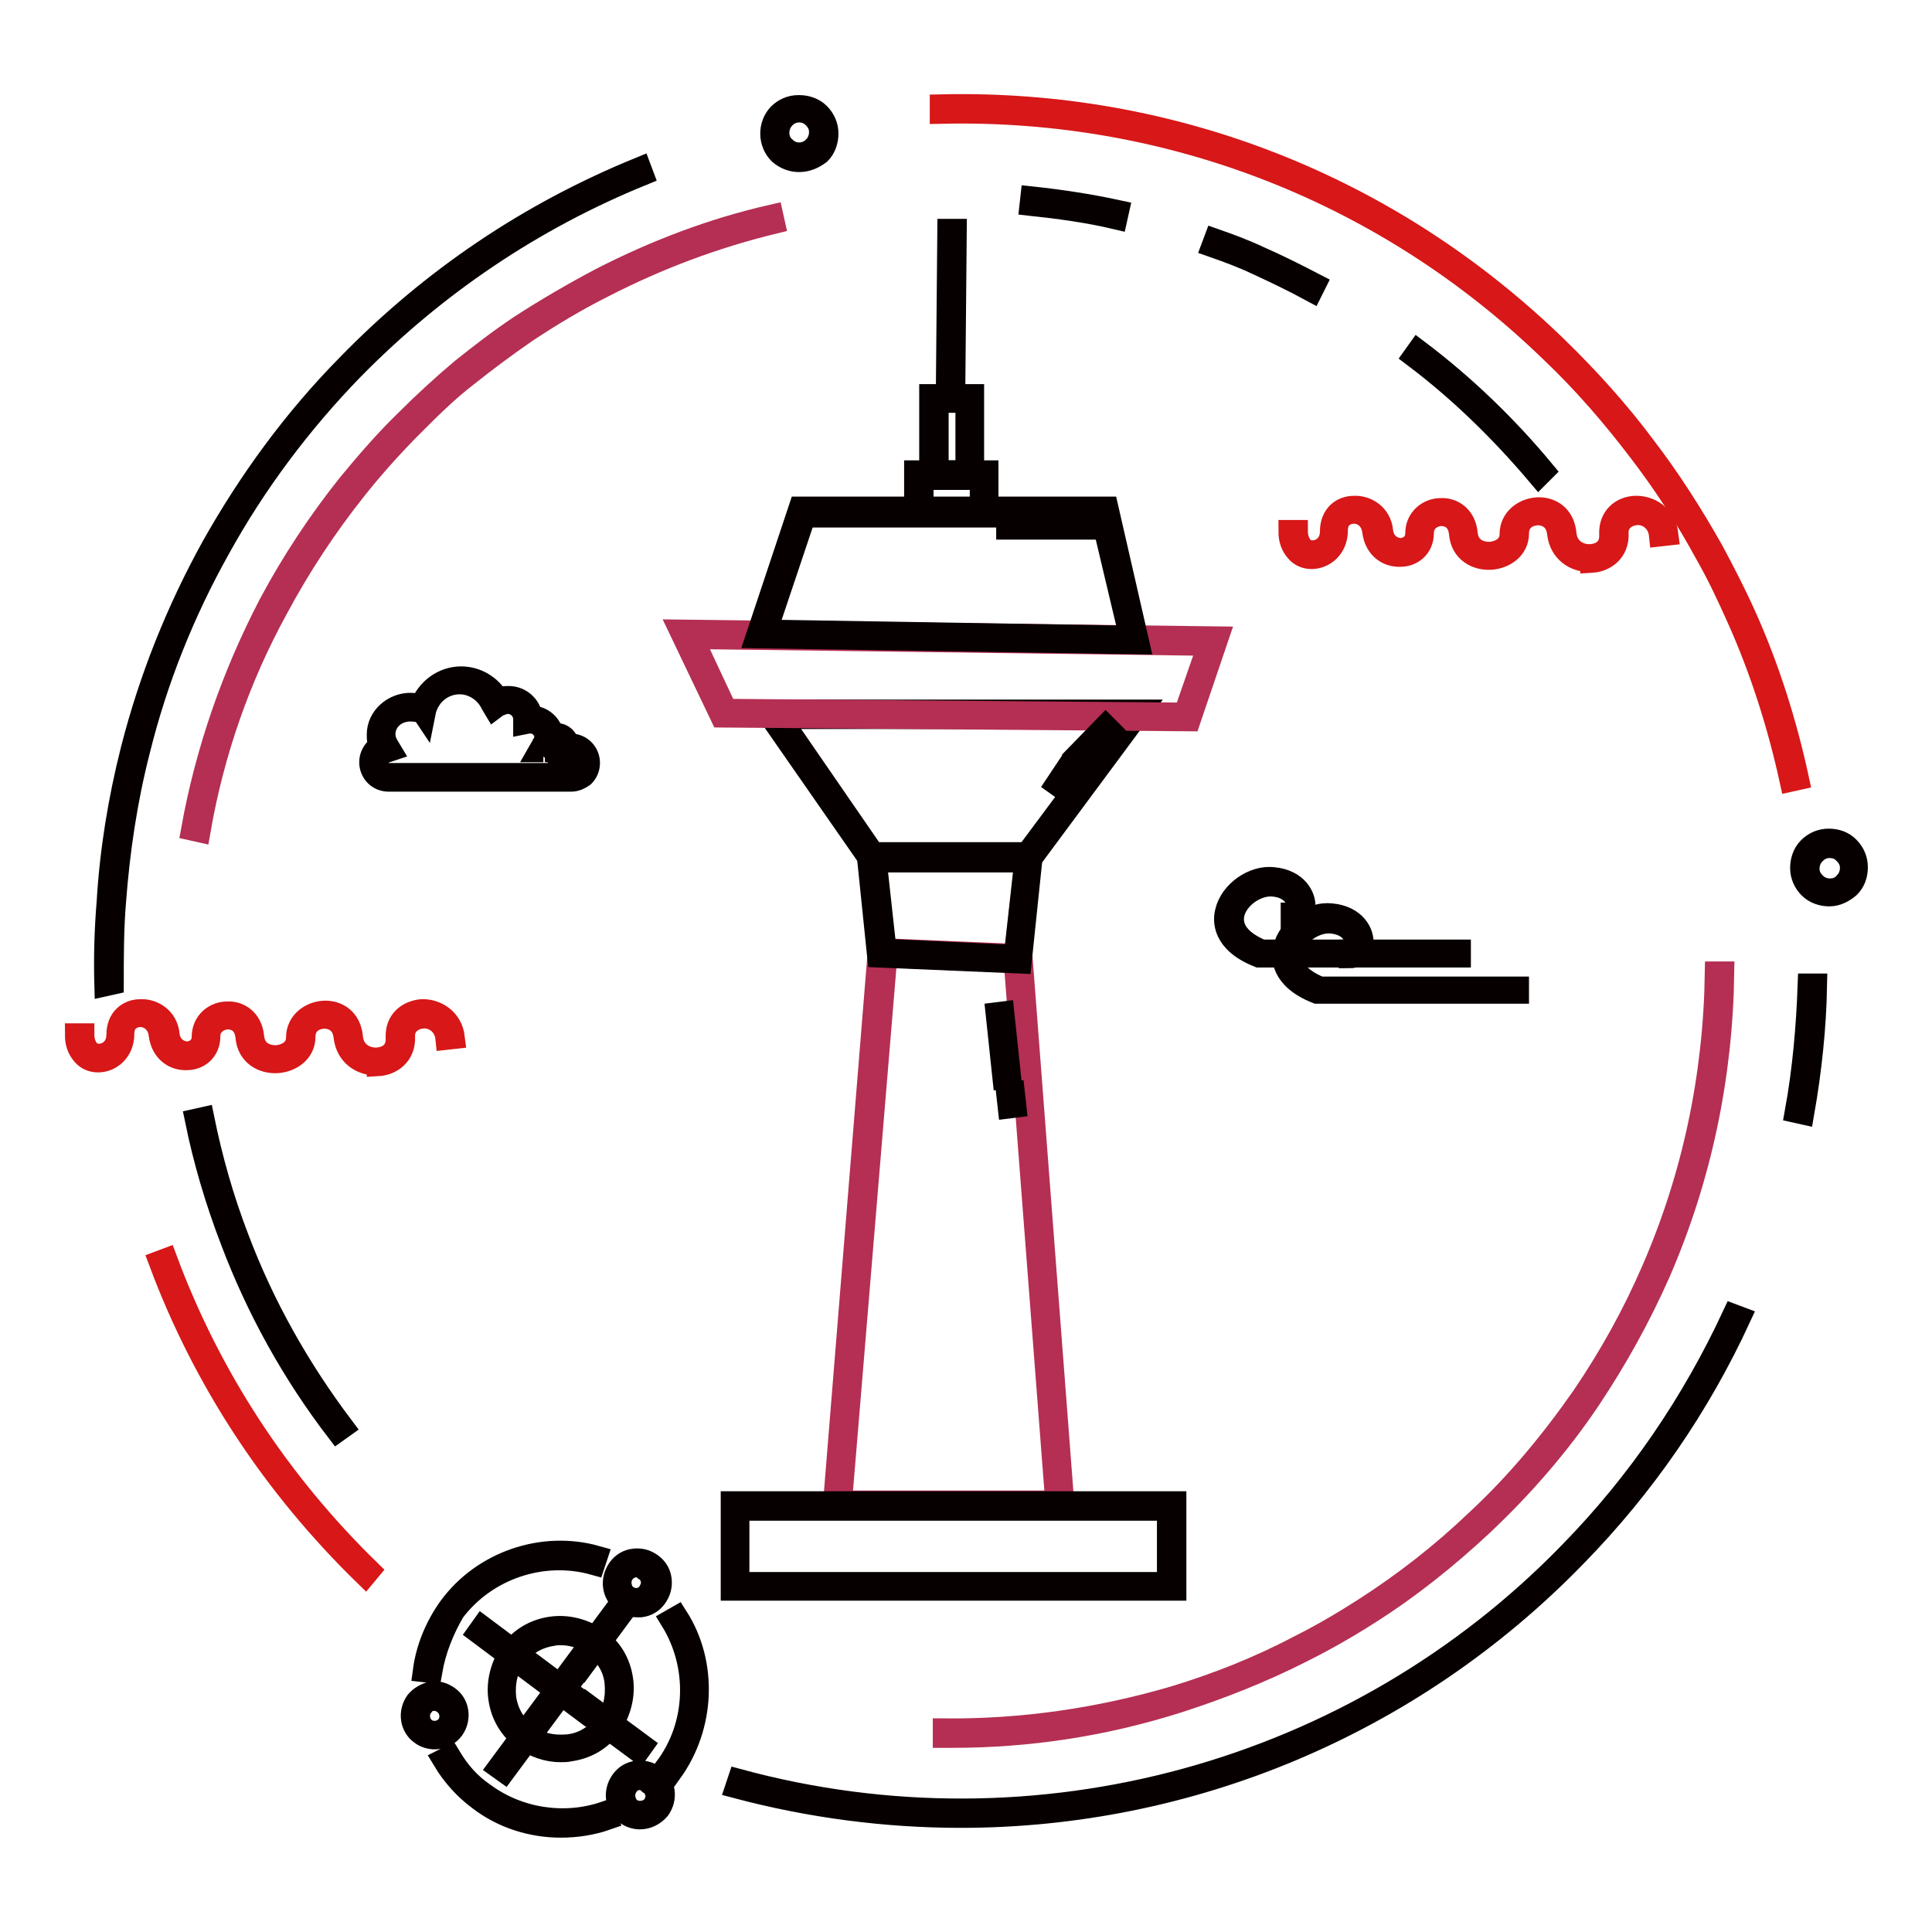<?xml version="1.0" encoding="utf-8"?>
<!-- Svg Vector Icons : http://www.onlinewebfonts.com/icon -->
<!DOCTYPE svg PUBLIC "-//W3C//DTD SVG 1.1//EN" "http://www.w3.org/Graphics/SVG/1.1/DTD/svg11.dtd">
<svg version="1.1" xmlns="http://www.w3.org/2000/svg" xmlns:xlink="http://www.w3.org/1999/xlink" x="0px" y="0px" viewBox="0 0 256 256" enable-background="new 0 0 256 256" xml:space="preserve">
<g> <path stroke-width="3" fill-opacity="0" stroke="#87b1cf"  d="M75.7,99H75v-0.2c0-0.7-0.5-1.2-1.2-1.2c-0.4,0-0.8,0.2-0.9,0.4c0-0.2,0.1-0.3,0.1-0.4 c0-1.4-1.1-2.4-2.4-2.4h-0.4c0-1.4-1.2-2.6-2.6-2.6c-0.6,0-1.1,0.2-1.6,0.5c-0.8-1.8-2.6-3.1-4.7-3.1c-2.4,0-4.4,1.6-5,3.8 c-0.5-0.3-1.1-0.3-1.8-0.3c-2.1,0-3.9,1.6-3.9,3.6c0,0.7,0.2,1.3,0.5,1.8c-0.3,0.1-0.6,0.3-0.9,0.5c-0.3,0.3-0.6,0.9-0.6,1.4 c0,1.1,0.9,2,2,2h24.1c0.5,0,1-0.3,1.4-0.6c0.3-0.3,0.6-0.9,0.6-1.4C77.6,100,76.8,99,75.7,99z M72.4,99c0.1-0.1,0.1-0.2,0.1-0.2 L72.4,99L72.4,99z"/> <path stroke-width="3" fill-opacity="0" stroke="#eb9e58"  d="M116.6,126.2l18,0.8l5.6,72.5h-29.5L116.6,126.2z M115.3,113.4H136l-1.5,13.6l-18-0.8L115.3,113.4z  M102.2,94.6h47.9L136,113.4h-20.7L102.2,94.6z M97.1,199.5H155v10.7H97.1V199.5z M106.1,67.7l-5.4,16.2l49.4,0.8l-4-17H106.1z  M123.5,52.7h4.8v10.1h-4.8V52.7z M125.8,30.5l-0.2,21.8"/> <path stroke-width="3" fill-opacity="0" stroke="#d71718"  d="M48.4,208.7c-12.1-11.8-21.3-25.7-27.2-41.5l0.8-0.3c5.8,15.6,14.9,29.5,26.9,41.2L48.4,208.7z"/> <path stroke-width="3" fill-opacity="0" stroke="#070001"  d="M14,130.5c-0.1-3.6,0-7.3,0.3-10.9c0.4-6.8,1.5-13.6,3.2-20.3c2.4-9.4,6-18.4,10.7-26.9 c4.9-8.7,10.8-16.8,17.9-24c11.1-11.4,24-20.1,38.7-26.1l0.3,0.8c-14.5,5.9-27.4,14.6-38.4,25.8C39.8,56,33.8,64,29,72.7 c-4.7,8.4-8.3,17.4-10.6,26.7c-1.7,6.6-2.7,13.4-3.2,20.1c-0.3,3.6-0.3,7.2-0.3,10.8L14,130.5L14,130.5z"/> <path stroke-width="3" fill-opacity="0" stroke="#d71718"  d="M237.3,103.4c-1.6-7.3-3.9-14.6-7-21.5c-1.3-2.9-2.6-5.7-4.2-8.5c-2.6-4.8-5.6-9.4-8.9-13.7 c-3.5-4.6-7.3-9-11.5-13c-21.8-21.2-50.6-32.5-81-31.8V14c30.7-0.7,59.6,10.7,81.6,32.1c4.2,4.1,8.1,8.4,11.6,13.1 c3.3,4.3,6.3,9,9,13.8c1.5,2.8,3,5.7,4.3,8.6c3.1,6.9,5.4,14.2,7,21.6L237.3,103.4L237.3,103.4z"/> <path stroke-width="3" fill-opacity="0" stroke="#070001"  d="M238.9,147.5l-0.9-0.2c1-5.5,1.5-11.2,1.7-16.8h0.9C240.5,136.1,239.9,141.8,238.9,147.5z M127.3,240.7 c-9.9,0-19.9-1.3-29.7-3.9l0.3-0.9c39.5,10.7,81.8-0.9,110.2-30.2c9-9.2,16.2-19.8,21.6-31.4l0.8,0.3 c-5.4,11.7-12.7,22.3-21.7,31.5C187,228.6,157.5,240.7,127.3,240.7L127.3,240.7z M74.3,232c-1.8,0-3.4-0.6-4.9-1.6 c-1.8-1.3-2.9-3.2-3.2-5.4c-0.3-2.1,0.3-4.3,1.5-6.1c1.3-1.8,3.2-2.9,5.4-3.2c2.1-0.3,4.3,0.3,6.1,1.5c1.8,1.3,2.9,3.2,3.2,5.4 c0.3,2.1-0.3,4.3-1.5,6.1c-1.3,1.8-3.2,2.9-5.4,3.2C75.1,232,74.7,232,74.3,232z M74.3,216.5c-0.3,0-0.7,0-1.1,0.1 c-2,0.3-3.7,1.3-4.9,2.9c-1.2,1.5-1.6,3.5-1.4,5.5c0.3,2,1.3,3.7,2.9,4.9c1.5,1.2,3.5,1.6,5.5,1.4s3.7-1.3,4.9-2.9 c1.2-1.5,1.6-3.5,1.4-5.5s-1.3-3.7-2.9-4.9C77.4,217,75.9,216.5,74.3,216.5z"/> <path stroke-width="3" fill-opacity="0" stroke="#070001"  d="M66.1,234.2l10.3-13.9l0.7,0.5l-10.3,13.9L66.1,234.2z"/> <path stroke-width="3" fill-opacity="0" stroke="#070001"  d="M76.4,220.4l5.4-7.3l0.7,0.5l-5.4,7.3L76.4,220.4z M63.4,216.3l0.5-0.7L77.8,226l-0.5,0.7L63.4,216.3z"/> <path stroke-width="3" fill-opacity="0" stroke="#070001"  d="M77.3,226.6l0.5-0.7l7.3,5.4l-0.5,0.7L77.3,226.6z M74.3,242c-3.8,0-7.7-1.2-10.8-3.6 c-1.9-1.4-3.5-3.2-4.7-5.2l0.8-0.4c1.2,2,2.6,3.6,4.5,4.9c4.6,3.4,10.7,4.3,16,2.5l0.3,0.8C78.4,241.7,76.3,242,74.3,242z  M88.9,234.8l-0.7-0.5c4.3-5.7,4.5-13.6,0.8-19.6l0.7-0.4C93.6,220.4,93.3,228.7,88.9,234.8z M57.1,221.5l-0.9-0.1 c0.4-3,1.6-5.9,3.4-8.4c4.4-6,12.3-8.7,19.4-6.7l-0.3,0.9c-6.8-1.9-14.3,0.6-18.6,6.3C58.7,215.9,57.6,218.6,57.1,221.5L57.1,221.5 z M57.6,230.3c-0.6,0-1.3-0.2-1.8-0.6c-1.3-0.9-1.6-2.8-0.6-4.2c0.5-0.6,1.2-1,2-1.2c0.8-0.1,1.5,0.1,2.2,0.6 c1.3,0.9,1.6,2.8,0.6,4.2C59.4,229.9,58.5,230.3,57.6,230.3z M57.6,225.2h-0.3c-0.6,0.1-1,0.3-1.4,0.9c-0.7,0.9-0.5,2.3,0.4,3 c0.9,0.7,2.3,0.5,3-0.4c0.7-0.9,0.5-2.3-0.4-3C58.5,225.4,58.1,225.2,57.6,225.2z M84.4,212.8c-0.7,0-1.3-0.2-1.8-0.6 c-1.4-1-1.6-2.9-0.6-4.3c0.5-0.7,1.2-1.1,2-1.2c0.9-0.1,1.6,0.1,2.3,0.6c0.7,0.5,1.1,1.2,1.2,2c0.1,0.8-0.1,1.6-0.6,2.3 c-0.5,0.7-1.2,1.1-2,1.2H84.4z M82.6,208.4c-0.7,0.9-0.5,2.4,0.4,3.1c0.5,0.3,1,0.5,1.6,0.4c0.6-0.1,1.1-0.4,1.4-0.9 c0.3-0.5,0.5-1,0.4-1.6c-0.1-0.6-0.4-1.1-0.9-1.4C84.8,207.2,83.3,207.4,82.6,208.4z M84.8,240.9c-0.6,0-1.3-0.2-1.8-0.6 c-0.7-0.5-1.1-1.2-1.2-2s0.1-1.6,0.6-2.3c0.5-0.7,1.2-1.1,2-1.2c0.8-0.1,1.6,0.1,2.3,0.6c1.4,1,1.6,2.9,0.6,4.3 C86.6,240.5,85.7,240.9,84.8,240.9L84.8,240.9z M84.8,235.7h-0.3c-0.6,0.1-1.1,0.4-1.4,0.9c-0.7,0.9-0.5,2.4,0.4,3.1 c0.9,0.7,2.4,0.5,3.1-0.4c0.3-0.5,0.5-1,0.4-1.6s-0.4-1.1-0.9-1.4C85.7,235.9,85.3,235.7,84.8,235.7z M242.4,118.6 c-0.9,0-1.9-0.3-2.6-1s-1.1-1.6-1.1-2.6c0-0.9,0.3-1.9,1-2.6s1.6-1.1,2.6-1.1c1,0,1.9,0.3,2.6,1c0.7,0.7,1.1,1.6,1.1,2.6 s-0.3,1.9-1,2.6C244.3,118.1,243.4,118.6,242.4,118.6z M242.4,112.2c-0.8,0-1.4,0.3-2,0.9c-0.5,0.5-0.8,1.2-0.8,2 c0,0.8,0.3,1.4,0.9,2c0.5,0.5,1.2,0.8,2,0.8s1.5-0.3,2-0.9c0.5-0.5,0.8-1.2,0.8-2s-0.3-1.4-0.9-2S243.2,112.2,242.4,112.2z  M105.9,21.3c-0.9,0-1.8-0.3-2.6-1c-1.4-1.4-1.4-3.7-0.1-5.1c0.7-0.7,1.6-1.1,2.6-1.1h0.1c0.9,0,1.9,0.3,2.6,1 c0.7,0.7,1.1,1.6,1.1,2.6c0,0.9-0.3,1.9-1,2.6C107.8,20.9,106.9,21.3,105.9,21.3z M104,19.6c1.1,1.1,2.9,1,3.9-0.1 c0.5-0.5,0.8-1.2,0.8-2s-0.3-1.4-0.9-2c-1.1-1.1-2.9-1-3.9,0.1c-0.5,0.5-0.8,1.2-0.8,2S103.4,19.1,104,19.6z"/> <path stroke-width="3" fill-opacity="0" stroke="#d71718"  d="M210.6,74.3c-1.9,0-3.8-1.2-4.1-3.6c-0.2-2-1.6-2.6-2.8-2.6c-1.4,0.1-2.6,0.9-2.6,2.6c0,2-1.8,3.2-3.6,3.3 c-1.8,0.1-3.8-0.9-4-3.3c-0.2-1.9-1.4-2.5-2.6-2.5c-1.2,0.1-2.4,0.9-2.4,2.4c0,2-1.5,3-2.9,3c-1.6,0.1-3.3-0.9-3.6-3.2 c-0.2-1.7-1.5-2.6-2.8-2.5c-1,0.1-2.1,0.7-2.1,2.4c0,2.3-1.7,3.6-3.3,3.6c-0.8,0-1.5-0.3-2-0.9c-0.6-0.7-0.9-1.5-0.9-2.6h0.9 c0,0.9,0.3,1.6,0.7,2.1c0.3,0.4,0.9,0.6,1.4,0.6c1.2,0,2.5-0.9,2.5-2.7c0-2.1,1.4-3.2,3-3.2c1.6-0.1,3.5,1,3.7,3.2 c0.2,1.7,1.5,2.4,2.6,2.4c1-0.1,2-0.8,2-2.1c0-2,1.6-3.2,3.2-3.2c1.5-0.1,3.2,0.9,3.4,3.2c0.2,1.9,1.6,2.6,3.1,2.6 c1.4-0.1,2.8-0.9,2.8-2.5c0-2.1,1.8-3.3,3.5-3.4c1.7-0.1,3.5,0.9,3.7,3.4c0.2,2,1.9,2.9,3.4,2.8c1.4-0.1,2.7-0.9,2.6-2.8 c-0.1-2.3,1.5-3.5,3.2-3.6c1.9-0.1,4,1.1,4.3,3.6l-0.9,0.1c-0.2-2-1.9-3-3.3-2.8c-1.1,0.1-2.5,0.9-2.4,2.6c0.1,2.4-1.7,3.6-3.4,3.7 C210.9,74.3,210.7,74.3,210.6,74.3L210.6,74.3z M49.8,141c-1.9,0-3.8-1.2-4.1-3.6c-0.2-2-1.6-2.6-2.8-2.6c-1.4,0.1-2.6,0.9-2.6,2.6 c0,2-1.8,3.2-3.6,3.3c-1.8,0.1-3.8-0.9-4-3.3c-0.2-1.9-1.4-2.5-2.6-2.5c-1.2,0.1-2.4,0.9-2.4,2.4c0,2-1.5,3-2.9,3 c-1.6,0.1-3.3-0.9-3.6-3.2c-0.2-1.7-1.5-2.6-2.8-2.5c-1,0.1-2.1,0.7-2.1,2.4c0,2.3-1.7,3.6-3.3,3.6c-0.8,0-1.5-0.3-2-0.9 c-0.6-0.7-0.9-1.5-0.9-2.6h0.9c0,0.9,0.3,1.6,0.7,2.1c0.3,0.4,0.9,0.6,1.4,0.6c1.2,0,2.5-0.9,2.5-2.7c0-2.1,1.4-3.2,3-3.2 c1.6-0.1,3.5,1,3.7,3.2c0.2,1.7,1.5,2.4,2.6,2.4c1-0.1,2-0.8,2-2.1c0-2,1.6-3.2,3.2-3.2c1.5-0.1,3.2,0.9,3.4,3.2 c0.2,1.9,1.6,2.6,3.1,2.6c1.4-0.1,2.8-0.9,2.8-2.5c0-2.1,1.8-3.3,3.5-3.4c1.7-0.1,3.5,0.9,3.7,3.4c0.2,2,1.9,2.9,3.4,2.8 c1.4-0.1,2.7-0.9,2.6-2.8c-0.1-2.3,1.5-3.4,3.2-3.6c1.9-0.1,4,1.1,4.3,3.6l-0.9,0.1c-0.2-2-1.9-3-3.3-2.8c-1.1,0.1-2.5,0.9-2.4,2.6 c0.1,2.4-1.7,3.6-3.4,3.7C50.1,141,49.9,141,49.8,141z"/> <path stroke-width="3" fill-opacity="0" stroke="#070001"  d="M173.8,38.5c-2.4-1.3-4.9-2.5-7.3-3.6c-1.9-0.9-3.8-1.6-5.8-2.3l0.3-0.8c2,0.7,3.9,1.4,5.8,2.3 c2.5,1.1,4.9,2.3,7.4,3.6L173.8,38.5L173.8,38.5z M147.9,28.9c-3.8-0.9-7.6-1.4-11.3-1.8l0.1-0.9c3.8,0.4,7.7,1,11.4,1.8 L147.9,28.9z"/> <path stroke-width="3" fill-opacity="0" stroke="#b42f53"  d="M26.4,110.1l-0.9-0.2c1.9-10.5,5.4-20.5,10.3-29.9c3-5.6,6.5-10.9,10.5-15.9c2.4-2.9,4.9-5.8,7.6-8.4 c2.3-2.3,4.8-4.6,7.3-6.7c2.5-2,5.1-4,7.8-5.8C72.4,41,76,38.9,79.6,37c7.2-3.7,14.8-6.6,22.7-8.4l0.2,0.9 c-7.8,1.9-15.3,4.7-22.5,8.4c-3.6,1.8-7.1,3.9-10.4,6.1c-2.6,1.8-5.3,3.8-7.8,5.8c-2.6,2-4.9,4.3-7.2,6.6c-2.6,2.6-5.2,5.5-7.5,8.4 c-3.9,4.9-7.4,10.2-10.4,15.8C31.7,89.7,28.2,99.7,26.4,110.1L26.4,110.1z"/> <path stroke-width="3" fill-opacity="0" stroke="#070001"  d="M44.7,189.6c-5.9-7.7-10.6-16.2-14-25.2c-2-5.2-3.6-10.6-4.7-16l0.9-0.2c1.1,5.4,2.6,10.7,4.6,15.9 c3.4,9,8.1,17.3,13.9,25L44.7,189.6z"/> <path stroke-width="3" fill-opacity="0" stroke="#b42f53"  d="M126.1,230.1h-1v-0.9c10.4,0.1,20.6-1.4,30.5-4.3c5.6-1.7,11.2-3.9,16.5-6.7c3-1.5,5.9-3.2,8.7-5 c5.3-3.4,10.3-7.3,14.9-11.7c5.3-4.9,10-10.6,14.1-16.5c3.6-5.3,6.7-10.9,9.2-16.7c5.4-12.4,8.2-25.7,8.4-39.4h0.9 c-0.2,13.8-3,27.1-8.4,39.6c-2.6,5.9-5.7,11.5-9.3,16.9c-4.1,6.1-8.9,11.6-14.2,16.6c-4.6,4.3-9.7,8.4-15.1,11.8 c-2.8,1.8-5.8,3.5-8.8,5c-5.3,2.7-10.9,4.9-16.5,6.7C146.2,228.6,136.3,230.1,126.1,230.1L126.1,230.1z"/> <path stroke-width="3" fill-opacity="0" stroke="#070001"  d="M203.9,63c-4.9-5.8-10.4-11.2-16.5-15.8l0.5-0.7c6.1,4.6,11.7,10,16.6,15.9L203.9,63z"/> <path stroke-width="3" fill-opacity="0" stroke="#b42f53"  d="M140.9,199.9h-30.4l6-74.1l18.8,0.8L140.9,199.9z M111.4,199h28.6l-5.5-71.6l-17.1-0.7L111.4,199z"/> <path stroke-width="3" fill-opacity="0" stroke="#070001"  d="M135.2,127.5l-18.8-0.8l-1.4-13.6h21.7L135.2,127.5z M117.3,125.9l17.2,0.8l1.4-12.6H116L117.3,125.9z"/> <path stroke-width="3" fill-opacity="0" stroke="#070001"  d="M136.5,113.9h-21.2l-13.7-19.7h49.5L136.5,113.9z M115.7,113.1h20.4l13.4-18h-46.2L115.7,113.1L115.7,113.1 z"/> <path stroke-width="3" fill-opacity="0" stroke="#b42f53"  d="M157.6,95.4l-62-0.5l-5.4-11.3l71.1,0.9L157.6,95.4z M96.2,94.1l60.8,0.5l3.2-9.2l-68.5-0.9L96.2,94.1z"/> <path stroke-width="3" fill-opacity="0" stroke="#070001"  d="M155.7,210.6H97v-11.5h58.7V210.6z M97.8,209.8h57V200h-57V209.8z M150.8,85.2l-50.5-0.8l5.7-17.1h40.7 L150.8,85.2L150.8,85.2z M101.5,83.6l48.3,0.8l-3.8-16h-39.4L101.5,83.6z"/> <path stroke-width="3" fill-opacity="0" stroke="#070001"  d="M130.8,68.2h-9.5v-5.7h9.5V68.2z M122.2,67.4h7.8v-4h-7.8V67.4z"/> <path stroke-width="3" fill-opacity="0" stroke="#070001"  d="M128.9,63.4h-5.6v-11h5.6V63.4z M124.2,62.5h3.9v-9.3h-3.9V62.5z"/> <path stroke-width="3" fill-opacity="0" stroke="#070001"  d="M125.5,52.4l0.2-21.9l0.9,0l-0.2,21.9L125.5,52.4z M75.7,103.4H51.5c-1.4,0-2.4-1.1-2.4-2.4 c0-0.7,0.3-1.3,0.7-1.7c0.2-0.2,0.3-0.3,0.6-0.4c-0.3-0.5-0.3-1-0.3-1.6c0-2.2,2-4,4.3-4c0.5,0,1,0.1,1.4,0.3 c0.8-2.2,2.9-3.8,5.3-3.8c2,0,3.9,1.1,4.9,2.9c0.4-0.3,0.9-0.3,1.4-0.3c1.5,0,2.8,1.1,3,2.6c1.3,0,2.4,0.9,2.7,2l0.5-1l-0.3,1.4 c0.2,0,0.3-0.1,0.4-0.1c0.9,0,1.4,0.6,1.6,1.4h0.3c1.4,0,2.4,1.1,2.4,2.4c0,0.7-0.3,1.3-0.7,1.7C76.9,103.1,76.3,103.4,75.7,103.4 L75.7,103.4z M54.4,94.1c-2,0-3.5,1.4-3.5,3.2c0,0.6,0.2,1.1,0.5,1.6l0.3,0.5l-0.6,0.2c-0.3,0.1-0.5,0.2-0.7,0.4 c-0.3,0.3-0.4,0.7-0.4,1.1c0,0.9,0.7,1.5,1.5,1.5h24.1c0.4,0,0.8-0.2,1.1-0.4c0.3-0.3,0.4-0.7,0.4-1.1c0-0.9-0.7-1.5-1.5-1.5h-1.2 l0.1-0.5v-0.1c0-0.4-0.3-0.8-0.8-0.8c-0.3,0-0.4,0.1-0.6,0.3l-0.1,0.1l-0.1,0.4l0.1,0.5h-0.8l-0.3,0.3l0.1-0.3h-0.5l0.4-0.7 c0-0.1,0.1-0.1,0.1-0.2l0.2-0.3l0.1-0.3v-0.3c0-1.1-0.9-2-2-2h-0.3l-0.5,0.1v-0.5c0-1.2-1-2.2-2.2-2.2c-0.5,0-0.9,0.2-1.4,0.4 l-0.4,0.3l-0.3-0.5c-0.8-1.7-2.5-2.8-4.3-2.8c-2.1,0-4,1.4-4.6,3.6l-0.1,0.5L56,94.3C55.4,94.2,54.9,94.1,54.4,94.1L54.4,94.1z"/> <path stroke-width="3" fill-opacity="0" stroke="#070001"  d="M200.9,131.5h-26.4c-4.8-1.9-4.6-4.8-4.3-5.9c0.6-2.6,3.6-4.7,6.2-4.4c3.2,0.3,4.2,2.5,4.1,3.8 c-0.1,1-0.8,1.8-1.6,1.8V126c0.5,0,0.8-0.5,0.8-0.9c0.1-1-0.8-2.7-3.3-2.9c-2.2-0.2-4.8,1.6-5.3,3.8c-0.4,2,0.9,3.7,3.8,4.9h26.2 V131.5L200.9,131.5z"/> <path stroke-width="3" fill-opacity="0" stroke="#070001"  d="M193.2,126.7h-26.4c-4.8-1.9-4.6-4.8-4.3-5.9c0.6-2.6,3.6-4.7,6.2-4.4c3.2,0.3,4.2,2.5,4.1,3.8 c-0.1,1-0.7,1.8-1.6,1.8v-0.9c0.5,0,0.7-0.5,0.8-0.9c0.1-1-0.8-2.7-3.3-2.9c-2.2-0.2-4.8,1.6-5.3,3.8c-0.4,2,0.9,3.7,3.8,4.9h26.2 V126.7z"/> <path stroke-width="3" fill-opacity="0" stroke="#070001"  d="M142.8,100l3.7-3.8l0.6,0.6l-3.7,3.8L142.8,100z M140,103.9l1.4-2.1l0.7,0.5l-1.4,2.1L140,103.9z  M132.1,134.3l0.8-0.1l0.9,8.5l-0.8,0.1L132.1,134.3z M133.5,144.9l0.8-0.1l0.2,1.8l-0.8,0.1L133.5,144.9z M133.5,69.1h6.1V70h-6.1 V69.1z M141.5,69.1h2.4V70h-2.4V69.1z"/></g>
</svg>